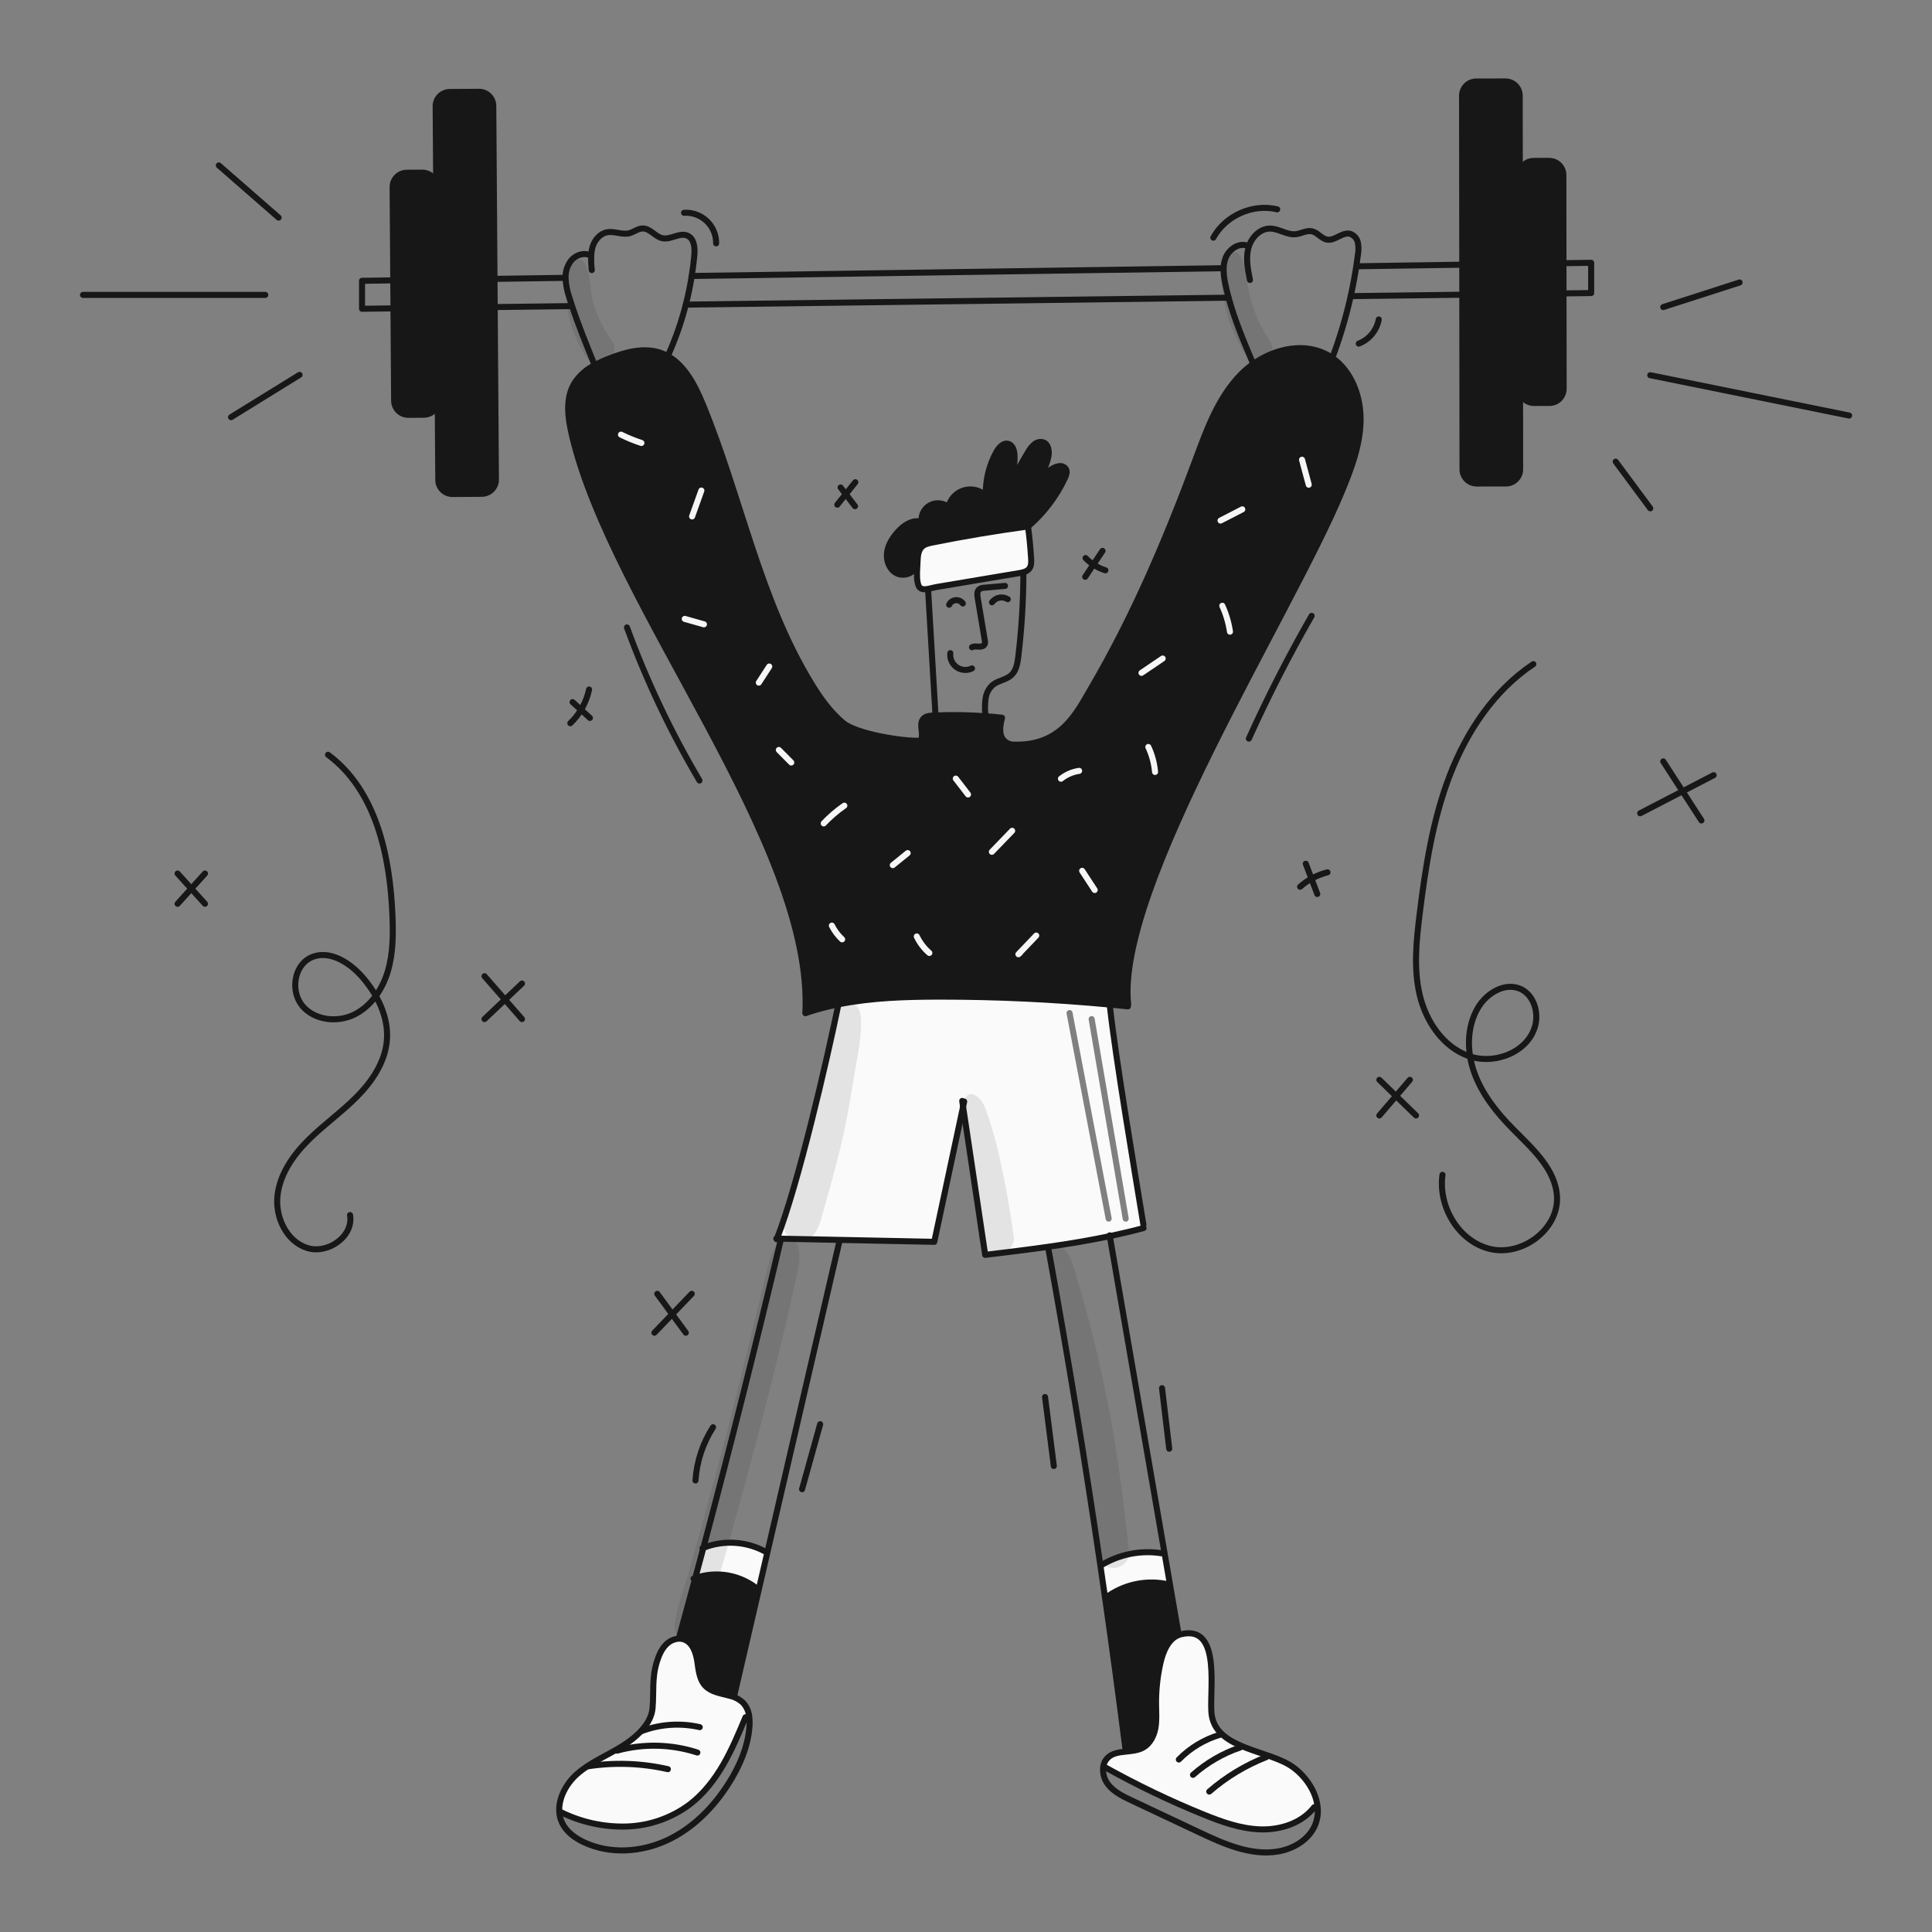 <svg width="960" height="960" viewBox="0 0 960 960" fill="none" xmlns="http://www.w3.org/2000/svg">
<rect x="0" y="0" width="960" height="960" fill="#808080" stroke="none"/>
<g clip-path="url(#clip0_385_916)">
<path fill-rule="evenodd" clip-rule="evenodd" d="M478.551 549.917C473.783 572.294 469.009 594.674 464.228 617.057C448.526 616.732 432.821 616.41 417.111 616.093L388.02 615.493C387.377 615.472 386.732 615.462 386.09 615.452L386.072 615.452C396.611 588.652 410.812 527.152 416.614 499.045C433.077 495.739 450.139 495.221 466.977 495.211C495.227 495.201 523.429 496.52 551.584 499.167L551.503 500.05C554.012 522.796 561.5 568.173 566.218 596.767L566.218 596.768C566.934 601.11 567.587 605.064 568.148 608.494L568.229 610.208C562.67 611.708 557.081 613.028 551.452 614.225C541.308 616.365 531.074 618.059 520.788 619.53C510.441 621.014 500.058 622.266 489.693 623.517L489.536 623.536C485.874 599.001 482.213 574.461 478.551 549.917ZM542.18 504.893C542.997 504.754 543.772 505.303 543.911 506.12L560.837 605.287C560.977 606.103 560.428 606.878 559.611 607.018C558.794 607.157 558.019 606.608 557.88 605.791L540.954 506.624C540.815 505.808 541.364 505.033 542.18 504.893ZM532.928 503.107C532.773 502.293 531.987 501.759 531.174 501.914C530.36 502.069 529.826 502.854 529.981 503.668L549.423 605.819C549.577 606.633 550.363 607.167 551.177 607.012C551.99 606.857 552.525 606.072 552.37 605.258L532.928 503.107Z" fill="white" fill-opacity="0.96"/>
<path d="M762.193 200.239C760.593 200.242 759.039 199.7 757.788 198.703C756.536 197.706 755.661 196.313 755.306 194.752L755.174 85.425C755.533 83.87 756.409 82.482 757.657 81.488C758.906 80.493 760.455 79.951 762.051 79.948L769.77 79.939C771.641 79.937 773.435 80.679 774.759 82.001C776.083 83.323 776.828 85.117 776.83 86.987L776.881 130.777L776.901 145.789L776.962 193.159C776.963 194.087 776.782 195.005 776.429 195.862C776.075 196.719 775.556 197.499 774.902 198.155C774.247 198.812 773.469 199.333 772.613 199.689C771.757 200.045 770.839 200.228 769.912 200.229L762.193 200.239Z" fill="#171717"/>
<path d="M726.711 233.207L726.611 146.45L726.59 131.528L726.49 47.551C726.49 46.624 726.671 45.707 727.025 44.85C727.379 43.994 727.898 43.216 728.553 42.561C729.208 41.905 729.985 41.385 730.841 41.03C731.697 40.675 732.614 40.491 733.54 40.491L748.065 40.47C749.937 40.47 751.732 41.212 753.057 42.534C754.382 43.855 755.129 45.648 755.135 47.52L755.176 85.426C755.053 85.948 754.991 86.482 754.993 87.019L755.125 193.191C755.124 193.717 755.185 194.241 755.308 194.753L755.348 233.166C755.351 234.093 755.171 235.013 754.818 235.87C754.465 236.728 753.947 237.508 753.292 238.165C752.637 238.822 751.858 239.343 751.001 239.698C750.145 240.054 749.226 240.236 748.298 240.236L733.773 240.257C731.902 240.258 730.107 239.516 728.782 238.194C727.458 236.872 726.713 235.078 726.711 233.207V233.207Z" fill="#171717"/>
<path d="M642.571 878.16C648.91 882.816 653.911 890.221 654.702 897.798L653.019 897.981C646.943 905.852 636.434 909.281 626.503 909.017C616.572 908.753 607.018 905.284 597.803 901.541C581.214 894.795 565.052 887.041 549.408 878.323L548.15 878.181C548.313 876.457 549.049 874.838 550.24 873.581C552.573 871.181 555.91 870.72 559.359 870.365C562.392 870.041 565.506 869.787 568.072 868.326C571.429 866.409 573.357 862.626 574.072 858.832C574.787 855.038 574.478 851.123 574.427 847.268C574.326 840.193 575.065 833.132 576.627 826.231C577.905 820.611 580.512 814.343 585.756 812.375C586.111 812.24 586.474 812.128 586.842 812.04C607.707 806.948 600.383 842.197 602.128 852.513C604.969 869.336 630.936 869.62 642.571 878.16Z" fill="white" fill-opacity="0.96"/>
<path d="M585.412 810.879L585.767 812.379C580.523 814.347 577.916 820.615 576.638 826.235C575.075 833.136 574.337 840.197 574.438 847.272C574.489 851.127 574.803 855.032 574.083 858.836C573.363 862.64 571.435 866.413 568.083 868.33C565.517 869.791 562.403 870.045 559.37 870.369V870.075C556.164 844.726 552.752 819.408 549.135 794.121L549.196 794.11C553.641 790.716 558.782 788.349 564.25 787.177C569.718 786.006 575.378 786.06 580.823 787.335L581.341 787.243C582.695 795.126 584.052 803.004 585.412 810.879Z" fill="#171717"/>
<path d="M578.626 771.593C579.529 776.807 580.432 782.024 581.335 787.244L580.817 787.336C575.372 786.06 569.712 786.006 564.244 787.178C558.775 788.349 553.634 790.717 549.19 794.111L549.129 794.122C548.357 788.695 547.57 783.271 546.766 777.851L547.161 777.791C556.165 772.28 566.841 770.164 577.267 771.826L578.626 771.593Z" fill="white" fill-opacity="0.96"/>
<path d="M529.724 233.206C530.394 234.524 529.806 236.117 529.187 237.456C524.882 246.64 518.696 254.816 511.03 261.456L510.817 261.598C494.871 263.75 479.006 266.414 463.224 269.592C461.424 269.957 459.524 270.373 458.182 271.62C456.306 273.355 456.022 276.175 455.941 278.72C455.92 279.612 455.849 280.637 455.789 281.712L454.947 281.661C453.628 285.323 448.516 286.632 445.147 284.661C441.778 282.69 440.268 278.392 440.775 274.527C441.282 270.662 443.504 267.214 446.101 264.303C449.144 260.925 453.668 257.923 457.968 259.363C457.739 257.729 458.011 256.064 458.747 254.587C459.484 253.11 460.65 251.891 462.092 251.089C463.535 250.288 465.186 249.942 466.829 250.097C468.472 250.252 470.03 250.901 471.297 251.958C471.713 250.025 472.638 248.238 473.975 246.782C475.313 245.326 477.015 244.253 478.906 243.674C480.796 243.095 482.807 243.031 484.731 243.489C486.655 243.947 488.421 244.91 489.849 246.278C489.611 238.661 491.449 231.123 495.165 224.469C496.392 222.288 498.481 219.935 500.906 220.523C503.452 221.142 504.142 224.398 504.131 227.015C504.108 231.911 503.391 236.779 502 241.473C504.671 235.422 507.769 229.568 511.271 223.955C512.04 222.65 513.048 221.5 514.243 220.567C514.844 220.105 515.55 219.798 516.298 219.672C517.047 219.547 517.814 219.607 518.534 219.847C521.04 220.881 521.445 224.3 520.928 226.968C519.941 231.265 518.091 235.316 515.491 238.876C514.159 240.365 512.988 241.99 512 243.725C513.176 242.132 514.363 240.525 515.489 238.876C517.647 236.433 520.206 234.375 523.056 232.79C524.116 232.123 525.318 231.712 526.566 231.59C527.19 231.538 527.817 231.661 528.376 231.947C528.934 232.233 529.401 232.669 529.724 233.206V233.206Z" fill="#171717"/>
<path d="M512.359 277.6C512.45 279.284 512.491 281.109 511.497 282.469C510.361 284.041 508.251 284.477 506.344 284.802L491.463 287.297C482.649 288.778 473.835 290.262 465.019 291.75C463.954 291.922 462.519 292.389 461.114 292.643C459.146 292.998 457.229 292.927 456.448 291.06C455.423 288.595 455.596 284.902 455.789 281.717C455.849 280.642 455.92 279.618 455.941 278.726C456.022 276.18 456.306 273.36 458.182 271.626C459.521 270.379 461.428 269.963 463.224 269.598C478.998 266.422 494.862 263.758 510.817 261.604C511.527 266.916 512.041 272.248 512.359 277.6Z" fill="white" fill-opacity="0.96"/>
<path d="M380.159 770.9C380.473 770.829 380.777 770.768 381.092 770.7L381.447 770.781C379.985 777.115 378.521 783.441 377.055 789.76L376.477 789.628C372.21 786.138 367.121 783.799 361.695 782.833C356.268 781.867 350.685 782.307 345.477 784.11C346.835 779.11 348.178 774.106 349.504 769.098C354.437 767.15 359.735 766.302 365.03 766.614C370.325 766.925 375.488 768.388 380.159 770.9Z" fill="white" fill-opacity="0.96"/>
<path d="M676.065 208.983C675.872 221.5 671.237 233.49 666.419 245.043C641.142 305.793 554.363 441.33 560.571 499.087L560.449 500.04C557.497 499.736 554.542 499.446 551.584 499.168C523.466 496.511 495.264 495.192 466.977 495.212C450.139 495.222 433.077 495.74 416.614 499.046C411.099 500.131 405.66 501.578 400.334 503.378L400.182 503.368C404.462 419.359 304.64 301.948 284.343 216.936C282.243 208.131 280.722 198.262 285.378 190.492C287.829 186.692 291.246 183.611 295.278 181.565C297.689 180.258 300.183 179.109 302.744 178.127C310.838 174.927 319.906 172.477 328.153 175.297C328.822 175.53 329.472 175.784 330.111 176.068C339.605 180.368 345.072 190.868 349.13 200.686C368.149 246.646 377.136 297.029 403.03 339.479C407.453 346.742 412.43 353.802 418.966 359.229C425.502 364.656 448.26 368.388 456.75 368.064L457.65 367.79C459.141 364.371 456.301 359.624 458.95 356.99C460.127 355.803 461.963 355.641 463.637 355.56C464.037 355.539 464.428 355.519 464.823 355.509C473.057 355.164 481.304 355.286 489.523 355.874C492.323 356.074 495.116 356.328 497.901 356.635C496.887 360.581 496.101 365.409 499.078 368.188C499.867 368.906 500.806 369.436 501.827 369.74L502.811 369.974C527.155 371.174 534.905 354.312 542.036 342.18C563.205 306.13 579.567 267.443 594.122 228.239C599.712 213.175 605.362 197.504 616.612 186.031C618.515 184.099 620.59 182.344 622.811 180.787C633.969 172.967 648.829 169.964 660.352 176.77C660.92 177.105 661.468 177.46 662.006 177.846C671.662 184.537 676.247 197.125 676.065 208.983Z" fill="#171717"/>
<path d="M339.768 814.581C339.005 814.331 338.206 814.214 337.405 814.236L337.395 813.851C340.123 803.94 342.817 794.026 345.479 784.11C350.687 782.306 356.27 781.867 361.697 782.833C367.123 783.798 372.212 786.138 376.479 789.628L377.057 789.76C373.019 807.156 368.989 824.556 364.966 841.96L362.379 842.569C358.119 841.392 353.473 840.824 350.491 837.7C347.428 834.5 347.113 829.666 346.444 825.284C345.775 820.902 343.978 815.971 339.768 814.581Z" fill="#171717"/>
<path d="M286.615 881.609C293.361 875.584 302.015 872.216 309.641 867.368C315.93 863.368 323.541 856.808 324.248 848.846C324.958 840.822 323.862 833.746 326.418 825.658C327.392 822.574 328.67 819.49 330.953 817.198C332.654 815.434 334.958 814.377 337.404 814.236C338.206 814.214 339.005 814.331 339.767 814.581C343.977 815.971 345.767 820.9 346.442 825.281C347.117 829.662 347.426 834.492 350.489 837.697C353.471 840.821 358.117 841.389 362.377 842.566C364.91 843.109 367.255 844.308 369.177 846.045C370.995 848.022 372.102 850.55 372.322 853.227L370.422 853.298C367.095 861.27 363.768 869.264 359.447 876.739C355.126 884.214 349.76 891.194 342.923 896.468C333.809 903.328 322.801 907.21 311.4 907.587C300.03 907.92 288.753 905.447 278.565 900.387L277.916 900.437C277.4 893.6 281.3 886.356 286.615 881.609Z" fill="white" fill-opacity="0.96"/>
<path d="M245.808 152.576L246.417 238.258C246.425 239.185 246.249 240.105 245.901 240.964C245.553 241.824 245.039 242.606 244.387 243.267C243.736 243.928 242.961 244.453 242.107 244.814C241.252 245.174 240.335 245.363 239.408 245.368L224.882 245.469C223.955 245.476 223.036 245.301 222.177 244.952C221.318 244.604 220.536 244.089 219.877 243.438C219.217 242.787 218.693 242.012 218.333 241.158C217.974 240.303 217.786 239.386 217.782 238.46L217.518 200.534C217.629 200.02 217.683 199.497 217.68 198.972L216.93 92.799C216.932 92.277 216.87 91.756 216.747 91.248L216.473 52.813C216.466 51.887 216.642 50.968 216.991 50.11C217.34 49.251 217.855 48.47 218.506 47.81C219.156 47.151 219.931 46.627 220.785 46.267C221.639 45.907 222.555 45.719 223.482 45.714L238.008 45.614C238.935 45.606 239.854 45.782 240.713 46.13C241.572 46.478 242.353 46.993 243.013 47.644C243.672 48.295 244.197 49.07 244.557 49.925C244.916 50.779 245.103 51.696 245.108 52.623L245.717 138.569L245.808 152.576Z" fill="#171717"/>
<path d="M195.415 139.308L195.091 92.952C195.081 91.081 195.812 89.282 197.126 87.949C198.44 86.616 200.228 85.858 202.1 85.841L209.829 85.79C211.432 85.775 212.991 86.308 214.25 87.3C215.508 88.293 216.389 89.686 216.747 91.248L217.518 200.534C217.174 202.097 216.309 203.497 215.065 204.503C213.821 205.509 212.271 206.063 210.671 206.072L202.952 206.133C201.081 206.144 199.281 205.412 197.949 204.098C196.616 202.784 195.858 200.996 195.841 199.124L195.517 153.224L195.415 139.308Z" fill="#171717"/>
<path d="M482.983 321.617C483.957 321.039 485.183 321.252 486.32 321.317C487.457 321.382 488.806 321.135 489.282 320.1C489.486 319.486 489.508 318.826 489.343 318.2C488.156 311.14 486.976 304.084 485.803 297.031C485.57 295.6 485.408 293.917 486.452 292.923C487.259 292.311 488.251 291.994 489.262 292.023C492.64 291.729 496.007 291.423 499.385 291.13" stroke="#171717" stroke-width="3" stroke-linecap="round" stroke-linejoin="round"/>
<path d="M492.914 299.282C493.789 298.088 495.081 297.267 496.534 296.981C497.986 296.695 499.493 296.966 500.755 297.74" stroke="#171717" stroke-width="3" stroke-linecap="round" stroke-linejoin="round"/>
<path d="M478.429 299.869C478.03 299.304 477.488 298.853 476.86 298.563C476.231 298.273 475.537 298.153 474.848 298.215C474.158 298.278 473.497 298.521 472.931 298.92C472.365 299.319 471.914 299.86 471.623 300.488" stroke="#171717" stroke-width="3" stroke-linecap="round" stroke-linejoin="round"/>
<path d="M482.983 332.126C481.774 332.722 480.426 332.98 479.082 332.875C477.738 332.77 476.448 332.305 475.345 331.529C474.243 330.753 473.371 329.694 472.819 328.464C472.268 327.234 472.057 325.878 472.211 324.539" stroke="#171717" stroke-width="3" stroke-linecap="round" stroke-linejoin="round"/>
<path d="M489.6 354.878C489.321 352.238 489.372 349.574 489.752 346.946C490.137 344.293 491.479 341.871 493.525 340.139C496.173 338.111 499.906 337.806 502.401 335.585C504.977 333.293 505.596 329.56 506.001 326.131C507.634 312.464 508.477 298.714 508.527 284.949" stroke="#171717" stroke-width="3" stroke-linecap="round" stroke-linejoin="round"/>
<path d="M461.154 292.84C462.362 313.209 463.566 333.581 464.766 353.955" stroke="#171717" stroke-width="3" stroke-linecap="round" stroke-linejoin="round"/>
<path d="M506.344 284.8C508.251 284.475 510.361 284.039 511.497 282.467C512.491 281.107 512.45 279.282 512.359 277.598C512.044 272.252 511.53 266.918 510.817 261.598C494.871 263.749 479.007 266.414 463.224 269.592C461.424 269.957 459.524 270.373 458.182 271.62C456.306 273.355 456.022 276.175 455.941 278.72C455.92 279.612 455.849 280.637 455.789 281.712C455.596 284.897 455.423 288.589 456.448 291.054C457.229 292.921 459.148 292.992 461.114 292.637C462.514 292.383 463.954 291.916 465.019 291.744C473.834 290.263 482.649 288.779 491.463 287.291L506.344 284.8Z" stroke="#171717" stroke-width="3" stroke-linecap="round" stroke-linejoin="round"/>
<path d="M515.493 238.876C518.093 235.316 519.943 231.265 520.93 226.968C521.447 224.3 521.042 220.881 518.536 219.847C517.817 219.607 517.049 219.547 516.301 219.672C515.552 219.798 514.847 220.105 514.245 220.567C513.051 221.5 512.042 222.65 511.273 223.955C507.771 229.568 504.672 235.422 502 241.473C503.391 236.78 504.108 231.913 504.13 227.018C504.141 224.401 503.451 221.145 500.905 220.526C498.48 219.938 496.391 222.291 495.164 224.472C491.448 231.126 489.611 238.664 489.848 246.281C488.421 244.913 486.654 243.95 484.73 243.492C482.807 243.034 480.796 243.098 478.905 243.677C477.014 244.256 475.312 245.329 473.975 246.785C472.637 248.241 471.712 250.028 471.296 251.961C470.029 250.904 468.471 250.255 466.829 250.1C465.186 249.945 463.534 250.291 462.092 251.092C460.649 251.894 459.483 253.113 458.747 254.59C458.011 256.067 457.739 257.732 457.967 259.366C453.667 257.926 449.143 260.928 446.1 264.306C443.5 267.217 441.291 270.666 440.774 274.53C440.257 278.394 441.768 282.706 445.146 284.664C448.524 286.622 453.626 285.323 454.946 281.664" stroke="#171717" stroke-width="3" stroke-linecap="round" stroke-linejoin="round"/>
<path d="M515.493 238.877C514.16 240.365 512.989 241.991 512 243.726C513.18 242.133 514.367 240.53 515.493 238.877Z" stroke="#171717" stroke-width="3" stroke-linecap="round" stroke-linejoin="round"/>
<path d="M511.03 261.456C518.697 254.816 524.883 246.639 529.187 237.456C529.806 236.117 530.394 234.524 529.724 233.206C529.401 232.669 528.935 232.234 528.378 231.949C527.82 231.664 527.194 231.541 526.57 231.593C525.323 231.714 524.121 232.125 523.06 232.793C520.211 234.377 517.652 236.435 515.493 238.879" stroke="#171717" stroke-width="3" stroke-linecap="round" stroke-linejoin="round"/>
<path d="M502.814 369.971C527.158 371.171 534.908 354.309 542.039 342.177C563.208 306.127 579.57 267.44 594.125 228.236C599.715 213.172 605.364 197.501 616.614 186.028C618.518 184.096 620.593 182.341 622.814 180.784C633.972 172.964 648.832 169.961 660.355 176.767C660.923 177.102 661.471 177.457 662.009 177.843C671.665 184.537 676.25 197.125 676.068 208.983C675.875 221.5 671.239 233.49 666.421 245.043C641.144 305.793 554.366 441.33 560.574 499.087" stroke="#171717" stroke-width="3" stroke-linecap="round" stroke-linejoin="round"/>
<path d="M456.752 368.065C448.262 368.389 425.5 364.665 418.968 359.23C412.436 353.795 407.455 346.743 403.032 339.48C377.132 297.03 368.149 246.647 349.132 200.687C345.074 190.868 339.607 180.369 330.113 176.069C329.474 175.785 328.824 175.531 328.155 175.298C319.908 172.478 310.84 174.932 302.746 178.128C300.185 179.11 297.691 180.258 295.28 181.566C291.247 183.611 287.831 186.692 285.38 190.493C280.724 198.263 282.246 208.132 284.345 216.937C304.645 301.949 404.464 419.36 400.184 503.369V503.389" stroke="#171717" stroke-width="3" stroke-linecap="round" stroke-linejoin="round"/>
<path d="M400.334 503.379C405.66 501.579 411.098 500.132 416.614 499.047C433.077 495.741 450.139 495.223 466.977 495.213C495.226 495.203 523.429 496.522 551.584 499.169C554.546 499.443 557.501 499.734 560.449 500.041" stroke="#171717" stroke-width="3" stroke-linecap="round" stroke-linejoin="round"/>
<path d="M568.148 608.5C563.888 582.482 554.393 526.256 551.503 500.056" stroke="#171717" stroke-width="3" stroke-linecap="round" stroke-linejoin="round"/>
<path d="M385.951 615.757L386.072 615.457C396.611 588.657 410.812 527.157 416.614 499.05C416.625 498.979 416.645 498.919 416.655 498.858" stroke="#171717" stroke-width="3" stroke-linecap="round" stroke-linejoin="round"/>
<path d="M385.748 615.443C385.859 615.443 385.961 615.443 386.072 615.453C386.722 615.463 387.372 615.473 388.02 615.494C397.717 615.686 407.414 615.886 417.111 616.094C432.814 616.41 448.52 616.731 464.228 617.058C469.006 594.681 473.78 572.301 478.551 549.918L479.098 547.362" stroke="#171717" stroke-width="3" stroke-linecap="round" stroke-linejoin="round"/>
<path d="M478.125 547.046C478.267 548 478.409 548.964 478.551 549.917C482.212 574.464 485.874 599.005 489.536 623.538C499.953 622.281 510.391 621.023 520.788 619.532C531.074 618.061 541.308 616.367 551.452 614.227C557.081 613.027 562.67 611.711 568.229 610.21" stroke="#171717" stroke-width="3" stroke-linecap="round" stroke-linejoin="round"/>
<path d="M388.01 615.87C375.898 667.115 363.065 718.191 349.51 769.098C348.181 774.098 346.839 779.102 345.483 784.11C342.817 794.03 340.122 803.944 337.399 813.851" stroke="#171717" stroke-width="3" stroke-linecap="round" stroke-linejoin="round"/>
<path d="M417.1 616.822C405.223 668.14 393.338 719.46 381.447 770.78C379.986 777.114 378.522 783.44 377.055 789.759C373.018 807.155 368.987 824.555 364.964 841.959" stroke="#171717" stroke-width="3" stroke-linecap="round" stroke-linejoin="round"/>
<path d="M277.912 900.435C277.395 893.599 281.3 886.356 286.612 881.609C293.358 875.584 302.012 872.216 309.638 867.368C315.927 863.368 323.538 856.808 324.245 848.846C324.955 840.822 323.859 833.746 326.415 825.658C327.389 822.574 328.667 819.49 330.95 817.198C332.651 815.434 334.955 814.377 337.401 814.236C338.203 814.214 339.002 814.331 339.764 814.581C343.974 815.971 345.764 820.9 346.439 825.281C347.114 829.662 347.423 834.492 350.486 837.697C353.468 840.821 358.114 841.389 362.374 842.566C364.907 843.109 367.252 844.308 369.174 846.045C370.992 848.022 372.099 850.55 372.319 853.227C372.515 854.992 372.528 856.774 372.359 858.542C371.497 868.3 367.47 877.542 362.267 885.842C354.72 897.882 344.343 908.452 331.461 914.442C318.579 920.432 303.061 921.461 290.197 915.426C285.724 913.326 281.474 910.242 279.333 905.799C278.524 904.117 278.041 902.297 277.912 900.435V900.435Z" stroke="#171717" stroke-width="3" stroke-linecap="round" stroke-linejoin="round"/>
<path d="M654.7 897.8C653.909 890.223 648.908 882.818 642.569 878.162C630.934 869.622 604.969 869.338 602.137 852.52C600.392 842.204 607.716 806.955 586.851 812.047C586.482 812.135 586.119 812.247 585.765 812.382C580.521 814.35 577.914 820.618 576.636 826.238C575.073 833.138 574.335 840.2 574.436 847.275C574.487 851.13 574.801 855.035 574.081 858.839C573.361 862.643 571.433 866.416 568.081 868.333C565.515 869.794 562.401 870.048 559.368 870.372C555.919 870.727 552.582 871.184 550.249 873.588C549.058 874.844 548.322 876.464 548.159 878.188C547.859 881.216 548.726 884.245 550.583 886.657C553.483 890.421 557.948 892.581 562.238 894.6C573.438 899.885 584.633 905.163 595.823 910.434C608.123 916.234 621.395 922.19 634.823 920.019C642.755 918.731 650.576 914.065 653.558 906.61C654.658 903.812 655.051 900.786 654.7 897.8Z" stroke="#171717" stroke-width="3" stroke-linecap="round" stroke-linejoin="round"/>
<path d="M559.364 870.076C556.158 844.726 552.746 819.408 549.129 794.122C548.358 788.695 547.57 783.271 546.766 777.851C539.055 725.237 530.44 672.761 520.92 620.424" stroke="#171717" stroke-width="3" stroke-linecap="round" stroke-linejoin="round"/>
<path d="M551.391 613.841C551.411 613.973 551.432 614.095 551.452 614.227C560.51 666.679 569.568 719.134 578.626 771.593C579.529 776.807 580.432 782.024 581.335 787.244C582.693 795.126 584.052 803.004 585.412 810.879" stroke="#171717" stroke-width="3" stroke-linecap="round" stroke-linejoin="round"/>
<path d="M457.655 367.791C459.146 364.372 456.306 359.625 458.955 356.991C460.132 355.804 461.968 355.642 463.642 355.561C464.042 355.54 464.433 355.52 464.828 355.51C473.062 355.165 481.308 355.286 489.528 355.875C492.328 356.075 495.121 356.328 497.906 356.636C496.892 360.582 496.106 365.41 499.083 368.189C499.871 368.906 500.811 369.436 501.832 369.741" stroke="#171717" stroke-width="3" stroke-linecap="round" stroke-linejoin="round"/>
<path d="M332.242 175.967C335.765 168.019 338.619 159.79 340.773 151.367C341.979 146.671 342.963 141.927 343.723 137.136C344.261 133.768 344.688 130.38 345.002 126.992C345.337 123.32 345.062 118.746 341.735 117.163C337.85 115.297 333.336 119.253 329.118 118.363C325.518 117.602 323.072 113.494 319.39 113.515C317.016 113.525 315.028 115.3 312.726 115.888C309.126 116.811 305.32 114.742 301.658 115.422C298.169 116.071 295.532 119.195 294.477 122.583C294.087 123.938 293.855 125.333 293.787 126.742C293.675 129.227 293.767 131.717 294.062 134.187" stroke="#171717" stroke-width="3" stroke-linecap="round" stroke-linejoin="round"/>
<path d="M292.955 126.69C289.892 125.483 286.22 126.731 284.019 129.19C281.97 131.687 280.903 134.847 281.019 138.076V138.35C281.208 141.642 281.86 144.89 282.954 148C283.349 149.278 283.754 150.556 284.181 151.834C287.396 161.582 291.281 171.117 295.156 180.634" stroke="#171717" stroke-width="3" stroke-linecap="round" stroke-linejoin="round"/>
<path d="M662.006 177.854V177.844C665.776 167.841 668.833 157.583 671.155 147.149C672.261 142.179 673.198 137.179 673.965 132.149C674.239 130.303 674.502 128.449 674.736 126.591C675.105 124.581 675.098 122.521 674.715 120.515C674.505 119.514 674.035 118.586 673.354 117.824C672.672 117.062 671.802 116.493 670.831 116.173C666.956 115.21 663.385 119.734 659.45 119.064C656.599 118.587 654.75 115.564 651.933 114.936C649.225 114.327 646.577 116.092 643.818 116.376C639.487 116.833 635.511 113.627 631.149 113.576C626.199 113.525 622.081 117.724 620.539 122.476C620.439 122.791 620.346 123.116 620.265 123.43C618.987 128.552 620.052 133.939 621.107 139.112" stroke="#171717" stroke-width="3" stroke-linecap="round" stroke-linejoin="round"/>
<path d="M619.322 121.912C615.031 120.766 610.538 124.112 608.955 128.272C608.367 129.873 608.042 131.558 607.992 133.263C607.971 136.009 608.281 138.747 608.915 141.418C609.371 143.599 609.895 145.765 610.487 147.918C613.51 159.046 618.034 169.757 622.537 180.398" stroke="#171717" stroke-width="3" stroke-linecap="round" stroke-linejoin="round"/>
<path d="M245.808 152.576L246.417 238.258C246.425 239.185 246.249 240.105 245.901 240.964C245.553 241.824 245.039 242.606 244.387 243.267C243.736 243.928 242.961 244.453 242.107 244.814C241.252 245.174 240.335 245.363 239.408 245.368L224.882 245.469C223.955 245.476 223.036 245.301 222.177 244.952C221.318 244.604 220.536 244.089 219.877 243.438C219.217 242.787 218.693 242.012 218.333 241.158C217.974 240.303 217.786 239.386 217.782 238.46L217.518 200.534L216.747 91.248L216.473 52.813C216.466 51.887 216.642 50.968 216.991 50.11C217.34 49.251 217.855 48.47 218.506 47.81C219.156 47.151 219.931 46.627 220.785 46.267C221.639 45.907 222.555 45.719 223.482 45.714L238.008 45.614C238.935 45.606 239.854 45.782 240.713 46.13C241.572 46.478 242.353 46.993 243.013 47.644C243.672 48.295 244.197 49.07 244.557 49.925C244.916 50.779 245.103 51.696 245.108 52.623L245.717 138.569L245.808 152.576Z" stroke="#171717" stroke-width="3" stroke-linecap="round" stroke-linejoin="round"/>
<path d="M217.518 200.534C217.174 202.097 216.309 203.497 215.065 204.503C213.821 205.509 212.271 206.063 210.671 206.072L202.952 206.133C201.08 206.144 199.281 205.412 197.948 204.098C196.616 202.784 195.858 200.996 195.841 199.124L195.517 153.224L195.417 139.308L195.093 92.952C195.082 91.081 195.814 89.282 197.128 87.949C198.442 86.616 200.23 85.858 202.102 85.841L209.831 85.79C211.434 85.775 212.993 86.308 214.252 87.3C215.51 88.293 216.391 89.686 216.749 91.248C216.872 91.756 216.934 92.278 216.932 92.8L217.682 198.972C217.684 199.497 217.629 200.021 217.518 200.534Z" stroke="#171717" stroke-width="3" stroke-linecap="round" stroke-linejoin="round"/>
<path d="M279.89 138.07L245.717 138.567" stroke="#171717" stroke-width="3" stroke-linecap="round" stroke-linejoin="round"/>
<path d="M608.002 133.263H607.992L343.723 137.138" stroke="#171717" stroke-width="3" stroke-linecap="round" stroke-linejoin="round"/>
<path d="M726.113 131.527L675.01 132.298" stroke="#171717" stroke-width="3" stroke-linecap="round" stroke-linejoin="round"/>
<path d="M777.165 145.79L790.645 145.618V130.585L777.347 130.778" stroke="#171717" stroke-width="3" stroke-linecap="round" stroke-linejoin="round"/>
<path d="M671.155 147.149L726.113 146.45" stroke="#171717" stroke-width="3" stroke-linecap="round" stroke-linejoin="round"/>
<path d="M340.772 151.369L610.487 147.92" stroke="#171717" stroke-width="3" stroke-linecap="round" stroke-linejoin="round"/>
<path d="M246.214 152.575L283.359 152.109" stroke="#171717" stroke-width="3" stroke-linecap="round" stroke-linejoin="round"/>
<path d="M195.425 139.309H195.415L179.896 139.532V153.428L195.415 153.225" stroke="#171717" stroke-width="3" stroke-linecap="round" stroke-linejoin="round"/>
<path d="M726.589 131.528L726.489 47.551C726.489 46.624 726.67 45.707 727.024 44.85C727.378 43.994 727.897 43.216 728.552 42.561C729.207 41.905 729.984 41.385 730.84 41.03C731.695 40.675 732.613 40.491 733.539 40.491L748.064 40.47C749.936 40.47 751.731 41.212 753.056 42.534C754.381 43.855 755.128 45.648 755.134 47.52L755.175 85.426L755.307 194.753L755.347 233.166C755.35 234.093 755.17 235.013 754.817 235.87C754.465 236.728 753.946 237.508 753.291 238.165C752.636 238.822 751.857 239.343 751 239.698C750.144 240.054 749.225 240.236 748.297 240.236L733.772 240.257C731.901 240.258 730.107 239.515 728.783 238.193C727.459 236.871 726.714 235.078 726.712 233.207L726.612 146.45L726.589 131.528Z" stroke="#171717" stroke-width="3" stroke-linecap="round" stroke-linejoin="round"/>
<path d="M755.174 85.425C755.534 83.87 756.409 82.482 757.658 81.488C758.906 80.493 760.455 79.951 762.051 79.948L769.77 79.939C771.641 79.937 773.436 80.679 774.76 82.001C776.084 83.323 776.828 85.117 776.83 86.987L776.881 130.777L776.901 145.789L776.962 193.159C776.964 194.087 776.783 195.005 776.429 195.862C776.076 196.719 775.557 197.499 774.902 198.155C774.247 198.812 773.47 199.333 772.614 199.689C771.757 200.045 770.839 200.228 769.912 200.229L762.193 200.239C760.593 200.242 759.04 199.7 757.788 198.703C756.537 197.706 755.661 196.313 755.306 194.752C755.183 194.241 755.121 193.717 755.123 193.19L754.991 87.019C754.989 86.482 755.051 85.948 755.174 85.425V85.425Z" stroke="#171717" stroke-width="3" stroke-linecap="round" stroke-linejoin="round"/>
<path d="M580.817 787.336C575.372 786.061 569.713 786.007 564.245 787.178C558.776 788.35 553.635 790.717 549.19 794.111" stroke="#171717" stroke-width="3" stroke-linecap="round" stroke-linejoin="round"/>
<path d="M344.626 784.424C344.91 784.313 345.194 784.211 345.478 784.11C350.686 782.306 356.27 781.867 361.696 782.833C367.123 783.798 372.212 786.138 376.478 789.628" stroke="#171717" stroke-width="3" stroke-linecap="round" stroke-linejoin="round"/>
<path d="M349.079 769.27C349.221 769.209 349.363 769.148 349.505 769.098C354.438 767.15 359.737 766.303 365.031 766.615C370.326 766.927 375.489 768.39 380.159 770.903C380.473 770.832 380.777 770.771 381.092 770.703" stroke="#171717" stroke-width="3" stroke-linecap="round" stroke-linejoin="round"/>
<path d="M547.161 777.791C556.166 772.28 566.842 770.164 577.267 771.826" stroke="#171717" stroke-width="3" stroke-linecap="round" stroke-linejoin="round"/>
<path d="M629.192 873.1C618.842 877.15 609.263 882.945 600.871 890.232" stroke="#171717" stroke-width="3" stroke-linecap="round" stroke-linejoin="round"/>
<path d="M616.289 868.291C607.629 871.226 599.64 875.857 592.789 881.913" stroke="#171717" stroke-width="3" stroke-linecap="round" stroke-linejoin="round"/>
<path d="M606.267 861.971C598.492 864.265 591.432 868.508 585.757 874.296" stroke="#171717" stroke-width="3" stroke-linecap="round" stroke-linejoin="round"/>
<path d="M306.659 869.873C319.757 866.304 333.611 866.636 346.523 870.827" stroke="#171717" stroke-width="3" stroke-linecap="round" stroke-linejoin="round"/>
<path d="M318.588 860.267C327.876 856.723 338.007 856.01 347.7 858.218" stroke="#171717" stroke-width="3" stroke-linecap="round" stroke-linejoin="round"/>
<path d="M291.839 877.714C305.148 875.633 318.731 876.102 331.866 879.094" stroke="#171717" stroke-width="3" stroke-linecap="round" stroke-linejoin="round"/>
<path d="M278.562 900.385C288.749 905.445 300.026 907.918 311.397 907.585C322.798 907.209 333.807 903.327 342.923 896.467C349.76 891.193 355.123 884.204 359.447 876.738C363.771 869.272 367.095 861.269 370.422 853.297" stroke="#171717" stroke-width="3" stroke-linecap="round" stroke-linejoin="round"/>
<path d="M549.413 878.322C565.057 887.04 581.218 894.794 597.808 901.54C607.018 905.283 616.563 908.752 626.508 909.016C636.453 909.28 646.948 905.851 653.024 897.98" stroke="#171717" stroke-width="3" stroke-linecap="round" stroke-linejoin="round"/>
<path d="M163 375.042C186.88 392.732 193.817 425.307 195.01 455.001C195.386 464.343 195.347 473.863 192.651 482.814C189.955 491.765 184.251 500.19 175.82 504.236C167.389 508.282 156.137 506.941 150.189 499.729C144.241 492.517 146.05 479.746 154.533 475.817C163.421 471.7 173.667 478.124 180.08 485.528C187.656 494.275 193.218 505.528 192.232 517.059C191.315 527.782 184.898 537.31 177.322 544.959C169.746 552.608 160.878 558.868 153.242 566.452C145.606 574.036 139.049 583.434 137.876 594.133C136.703 604.832 142.328 616.772 152.568 620.085C162.808 623.398 175.768 614.36 173.935 603.754" stroke="#171717" stroke-width="3" stroke-linecap="round" stroke-linejoin="round"/>
<path d="M761.909 330C742.379 343 728.746 363.5 720.334 385.408C711.922 407.316 708.322 430.732 705.434 454.017C703.77 467.45 702.343 481.226 705.45 494.4C708.557 507.574 717.063 520.239 729.823 524.755C742.583 529.271 759.201 522.886 762.784 509.833C764.69 502.888 762.061 494.333 755.491 491.388C747.87 487.969 738.812 493.388 734.512 500.55C728.691 510.242 728.789 522.681 732.669 533.3C736.549 543.919 743.82 552.968 751.769 561.014C761.432 570.801 773.064 581.024 773.669 594.765C774.378 610.881 756.509 624.198 740.764 620.686C725.019 617.174 714.528 599.742 716.764 583.765" stroke="#171717" stroke-width="3" stroke-linecap="round" stroke-linejoin="round"/>
<path d="M138.445 108.127L108.731 82.192" stroke="#171717" stroke-width="3" stroke-linecap="round" stroke-linejoin="round"/>
<path d="M148.844 186.263L114.801 207.289" stroke="#171717" stroke-width="3" stroke-linecap="round" stroke-linejoin="round"/>
<path d="M131.822 146.537H41.247" stroke="#171717" stroke-width="3" stroke-linecap="round" stroke-linejoin="round"/>
<path d="M820.006 186.434L918.816 206.482" stroke="#171717" stroke-width="3" stroke-linecap="round" stroke-linejoin="round"/>
<path d="M826.45 152.58L864.399 140.361" stroke="#171717" stroke-width="3" stroke-linecap="round" stroke-linejoin="round"/>
<path d="M802.822 229.395L820.006 252.584" stroke="#171717" stroke-width="3" stroke-linecap="round" stroke-linejoin="round"/>
<path d="M814.994 404.101L851.511 385.185" stroke="#171717" stroke-width="3" stroke-linecap="round" stroke-linejoin="round"/>
<path d="M826.45 378.325L845.425 407.682" stroke="#171717" stroke-width="3" stroke-linecap="round" stroke-linejoin="round"/>
<path d="M685.396 554.27L700.565 536.563" stroke="#171717" stroke-width="3" stroke-linecap="round" stroke-linejoin="round"/>
<path d="M685.396 536.563L703.62 554.27" stroke="#171717" stroke-width="3" stroke-linecap="round" stroke-linejoin="round"/>
<path d="M259.37 488.71L240.753 506.372" stroke="#171717" stroke-width="3" stroke-linecap="round" stroke-linejoin="round"/>
<path d="M240.753 485.068L259.37 506.371" stroke="#171717" stroke-width="3" stroke-linecap="round" stroke-linejoin="round"/>
<path d="M101.847 449.091L88.243 434.055" stroke="#171717" stroke-width="3" stroke-linecap="round" stroke-linejoin="round"/>
<path d="M88.243 449.091L101.847 434.055" stroke="#171717" stroke-width="3" stroke-linecap="round" stroke-linejoin="round"/>
<path d="M340.774 662.223L326.591 642.891" stroke="#171717" stroke-width="3" stroke-linecap="round" stroke-linejoin="round"/>
<path d="M325.173 662.223L343.724 642.891" stroke="#171717" stroke-width="3" stroke-linecap="round" stroke-linejoin="round"/>
<path d="M355.848 120.917C355.875 118.849 355.476 116.797 354.673 114.891C353.871 112.985 352.683 111.265 351.185 109.839C349.686 108.414 347.909 107.313 345.966 106.606C344.022 105.9 341.953 105.602 339.889 105.733" stroke="#171717" stroke-width="3" stroke-linecap="round" stroke-linejoin="round"/>
<path d="M602.911 118.1C608.839 107.157 622.544 101.072 634.638 104.014" stroke="#171717" stroke-width="3" stroke-linecap="round" stroke-linejoin="round"/>
<path d="M675.158 170.745C677.699 169.755 679.946 168.132 681.685 166.031C683.424 163.929 684.598 161.419 685.096 158.737" stroke="#171717" stroke-width="3" stroke-linecap="round" stroke-linejoin="round"/>
<path d="M347.571 387.847C333.273 363.637 321.211 338.174 311.532 311.774" stroke="#171717" stroke-width="3" stroke-linecap="round" stroke-linejoin="round"/>
<path d="M620.552 367.01C629.961 346.19 640.357 325.857 651.741 306.01" stroke="#171717" stroke-width="3" stroke-linecap="round" stroke-linejoin="round"/>
<path d="M345.581 735.633C346.198 726.22 349.2 717.119 354.304 709.186" stroke="#171717" stroke-width="3" stroke-linecap="round" stroke-linejoin="round"/>
<path d="M398.538 739.984L407.538 707.677" stroke="#171717" stroke-width="3" stroke-linecap="round" stroke-linejoin="round"/>
<path d="M523.641 728.446L519.275 694.178" stroke="#171717" stroke-width="3" stroke-linecap="round" stroke-linejoin="round"/>
<path d="M580.982 719.847L577.402 689.774" stroke="#171717" stroke-width="3" stroke-linecap="round" stroke-linejoin="round"/>
<path d="M646.016 440.618C649.911 437.178 654.575 434.722 659.616 433.458" stroke="#171717" stroke-width="3" stroke-linecap="round" stroke-linejoin="round"/>
<path d="M654.548 444.221L648.831 429.18" stroke="#171717" stroke-width="3" stroke-linecap="round" stroke-linejoin="round"/>
<path d="M293.129 356.728L284.512 348.879" stroke="#171717" stroke-width="3" stroke-linecap="round" stroke-linejoin="round"/>
<path d="M283.388 359.366C288.107 354.843 291.355 349.004 292.709 342.608" stroke="#171717" stroke-width="3" stroke-linecap="round" stroke-linejoin="round"/>
<path d="M424.843 251.533L417.694 242.217" stroke="#171717" stroke-width="3" stroke-linecap="round" stroke-linejoin="round"/>
<path d="M416.054 250.776L425.01 239.612" stroke="#171717" stroke-width="3" stroke-linecap="round" stroke-linejoin="round"/>
<path d="M549.267 283.375C545.525 282.202 542.138 280.108 539.415 277.286" stroke="#171717" stroke-width="3" stroke-linecap="round" stroke-linejoin="round"/>
<path d="M539.229 286.607L547.841 273.732" stroke="#171717" stroke-width="3" stroke-linecap="round" stroke-linejoin="round"/>
<path d="M650.312 240.85L646.97 228.439" stroke="white" stroke-opacity="0.96" stroke-width="3" stroke-linecap="round" stroke-linejoin="round"/>
<path d="M606.475 258.665L617.287 253.09" stroke="white" stroke-opacity="0.96" stroke-width="3" stroke-linecap="round" stroke-linejoin="round"/>
<path d="M611.171 313.884C610.505 309.432 609.22 305.095 607.352 301" stroke="white" stroke-opacity="0.96" stroke-width="3" stroke-linecap="round" stroke-linejoin="round"/>
<path d="M567.207 334.34L577.732 327.214" stroke="white" stroke-opacity="0.96" stroke-width="3" stroke-linecap="round" stroke-linejoin="round"/>
<path d="M573.937 383.576C573.559 379.275 572.428 375.074 570.596 371.165" stroke="white" stroke-opacity="0.96" stroke-width="3" stroke-linecap="round" stroke-linejoin="round"/>
<path d="M527.178 386.943C529.796 384.87 532.914 383.522 536.218 383.033" stroke="white" stroke-opacity="0.96" stroke-width="3" stroke-linecap="round" stroke-linejoin="round"/>
<path d="M543.945 442.237L537.715 432.706" stroke="white" stroke-opacity="0.96" stroke-width="3" stroke-linecap="round" stroke-linejoin="round"/>
<path d="M492.856 423.258L502.941 412.816" stroke="white" stroke-opacity="0.96" stroke-width="3" stroke-linecap="round" stroke-linejoin="round"/>
<path d="M481.009 394.767L474.927 386.888" stroke="white" stroke-opacity="0.96" stroke-width="3" stroke-linecap="round" stroke-linejoin="round"/>
<path d="M514.9 464.88L506.048 474.158L506.748 473.558" stroke="white" stroke-opacity="0.96" stroke-width="3" stroke-linecap="round" stroke-linejoin="round"/>
<path d="M461.792 473.519C459.166 471.246 457.038 468.454 455.542 465.319" stroke="white" stroke-opacity="0.96" stroke-width="3" stroke-linecap="round" stroke-linejoin="round"/>
<path d="M443.626 429.88L451.011 423.896" stroke="white" stroke-opacity="0.96" stroke-width="3" stroke-linecap="round" stroke-linejoin="round"/>
<path d="M418.455 466.75C416.351 464.809 414.623 462.498 413.355 459.932" stroke="white" stroke-opacity="0.96" stroke-width="3" stroke-linecap="round" stroke-linejoin="round"/>
<path d="M409.288 409.145C412.392 405.856 415.831 402.902 419.55 400.329" stroke="white" stroke-opacity="0.96" stroke-width="3" stroke-linecap="round" stroke-linejoin="round"/>
<path d="M393.176 378.888L387 372.654" stroke="white" stroke-opacity="0.96" stroke-width="3" stroke-linecap="round" stroke-linejoin="round"/>
<path d="M377.047 339.19L382.241 331.19" stroke="white" stroke-opacity="0.96" stroke-width="3" stroke-linecap="round" stroke-linejoin="round"/>
<path d="M349.781 310.222L340.254 307.527" stroke="white" stroke-opacity="0.96" stroke-width="3" stroke-linecap="round" stroke-linejoin="round"/>
<path d="M343.892 256.615L348.505 243.755" stroke="white" stroke-opacity="0.96" stroke-width="3" stroke-linecap="round" stroke-linejoin="round"/>
<path d="M318.713 220.11C315.235 218.978 311.843 217.595 308.564 215.972" stroke="white" stroke-opacity="0.96" stroke-width="3" stroke-linecap="round" stroke-linejoin="round"/>
<g opacity="0.1">
<path d="M390.491 614.933C383.691 617.476 382.082 627.749 380.437 634.099C378.315 642.287 376.397 650.542 374.387 658.758C370.287 675.522 366.199 692.287 361.879 708.997C357.641 725.39 353.257 741.744 348.729 758.06C346.463 766.217 344.163 774.364 341.829 782.502C339.465 790.767 335.99 799.38 335.157 807.942C334.472 814.99 345.214 817.501 348.347 811.514C352.168 804.214 353.808 795.347 356.114 787.453C358.488 779.327 360.815 771.187 363.093 763.033C367.76 746.421 372.279 729.766 376.65 713.069C380.935 696.692 385.132 680.284 389.072 663.82C391.043 655.584 392.878 647.314 394.72 639.05C396.134 632.708 399.645 621.209 394.55 616.006C394.033 615.479 393.383 615.101 392.668 614.912C391.954 614.723 391.202 614.73 390.491 614.933V614.933Z" fill="#171717"/>
</g>
<g opacity="0.1">
<path d="M523.339 621.061C520.939 626.046 523.012 632.095 524.087 637.28C525.405 643.63 526.72 649.974 527.912 656.349C530.296 669.104 532.889 681.786 534.895 694.61C538.895 720.19 543.064 745.61 545.579 771.398C545.985 775.555 548.844 779.132 553.314 779.132C557.158 779.132 561.486 775.578 561.048 771.398C558.286 745.053 554.886 718.539 549.532 692.581C546.932 679.965 544.057 667.272 540.711 654.832C538.947 648.278 537.054 641.751 535.151 635.232C533.611 629.962 532.408 623.177 527.636 619.932C526.916 619.515 526.06 619.399 525.254 619.61C524.449 619.821 523.76 620.341 523.336 621.058L523.339 621.061Z" fill="#171717"/>
</g>
<g opacity="0.1">
<path d="M480.267 544.655C476.623 548.923 478.454 554.97 479.015 560.11C479.673 566.146 480.705 572.11 481.646 578.11C483.565 590.348 485.022 602.61 486.416 614.91C486.943 619.564 490.024 623.582 495.088 623.582C499.303 623.582 504.369 619.588 503.76 614.91C502.052 601.81 499.676 588.81 496.836 575.904C495.533 569.654 493.883 563.482 491.893 557.417C490.161 552.328 488.932 545.979 483.551 543.788C482.976 543.617 482.366 543.608 481.787 543.761C481.208 543.914 480.682 544.223 480.267 544.656V544.655Z" fill="#171717"/>
</g>
<g opacity="0.1">
<path d="M414.813 502.68C411.586 510.768 410.768 520.033 409.064 528.572C407.264 537.606 405.07 546.493 402.884 555.435C400.773 564.069 398.733 572.705 396.384 581.28C395.21 585.565 393.993 589.837 392.732 594.096C391.35 598.761 389.37 603.396 389.348 608.308C389.308 617.068 400.457 619.143 404.984 612.543C407.695 608.591 408.615 603.405 409.94 598.843C411.265 594.281 412.545 589.688 413.769 585.088C416.049 576.52 418.34 567.888 420.082 559.193C421.827 550.477 423.282 541.665 424.72 532.893C426.22 523.708 428.563 513.7 427.62 504.417C426.857 496.954 417.585 495.746 414.82 502.684L414.813 502.68Z" fill="#171717"/>
</g>
<g opacity="0.1">
<path d="M285.946 129.278C279.384 133.778 280.707 145.093 281.715 151.91C282.934 160.812 286.081 169.342 290.937 176.903C296.264 185.151 309.654 177.171 304.048 169.24C299.643 163.23 296.393 156.454 294.463 149.257C292.997 143.315 293.945 134.465 289.695 129.757C289.21 129.276 288.58 128.968 287.902 128.88C287.224 128.793 286.537 128.931 285.946 129.273V129.278Z" fill="#171717"/>
</g>
<g opacity="0.1">
<path d="M611.028 126.151C609.858 127.53 608.512 128.488 607.899 130.267C607.224 132.224 607.29 134.667 607.145 136.711C606.939 141.475 607.376 146.246 608.445 150.894C610.363 159.965 613.916 168.611 618.929 176.41C623.746 184.018 636.016 176.799 630.991 169.36C626.585 162.914 623.311 155.763 621.31 148.216C620.4 144.428 619.683 140.597 619.162 136.736C618.533 132.736 618.079 130.136 615.883 126.777C614.877 125.235 612.383 124.552 611.024 126.151H611.028Z" fill="#171717"/>
</g>
</g>
<defs>
<clipPath id="clip0_385_916">
<rect width="882" height="884" fill="white" transform="translate(39 38)"/>
</clipPath>
</defs>
</svg>
